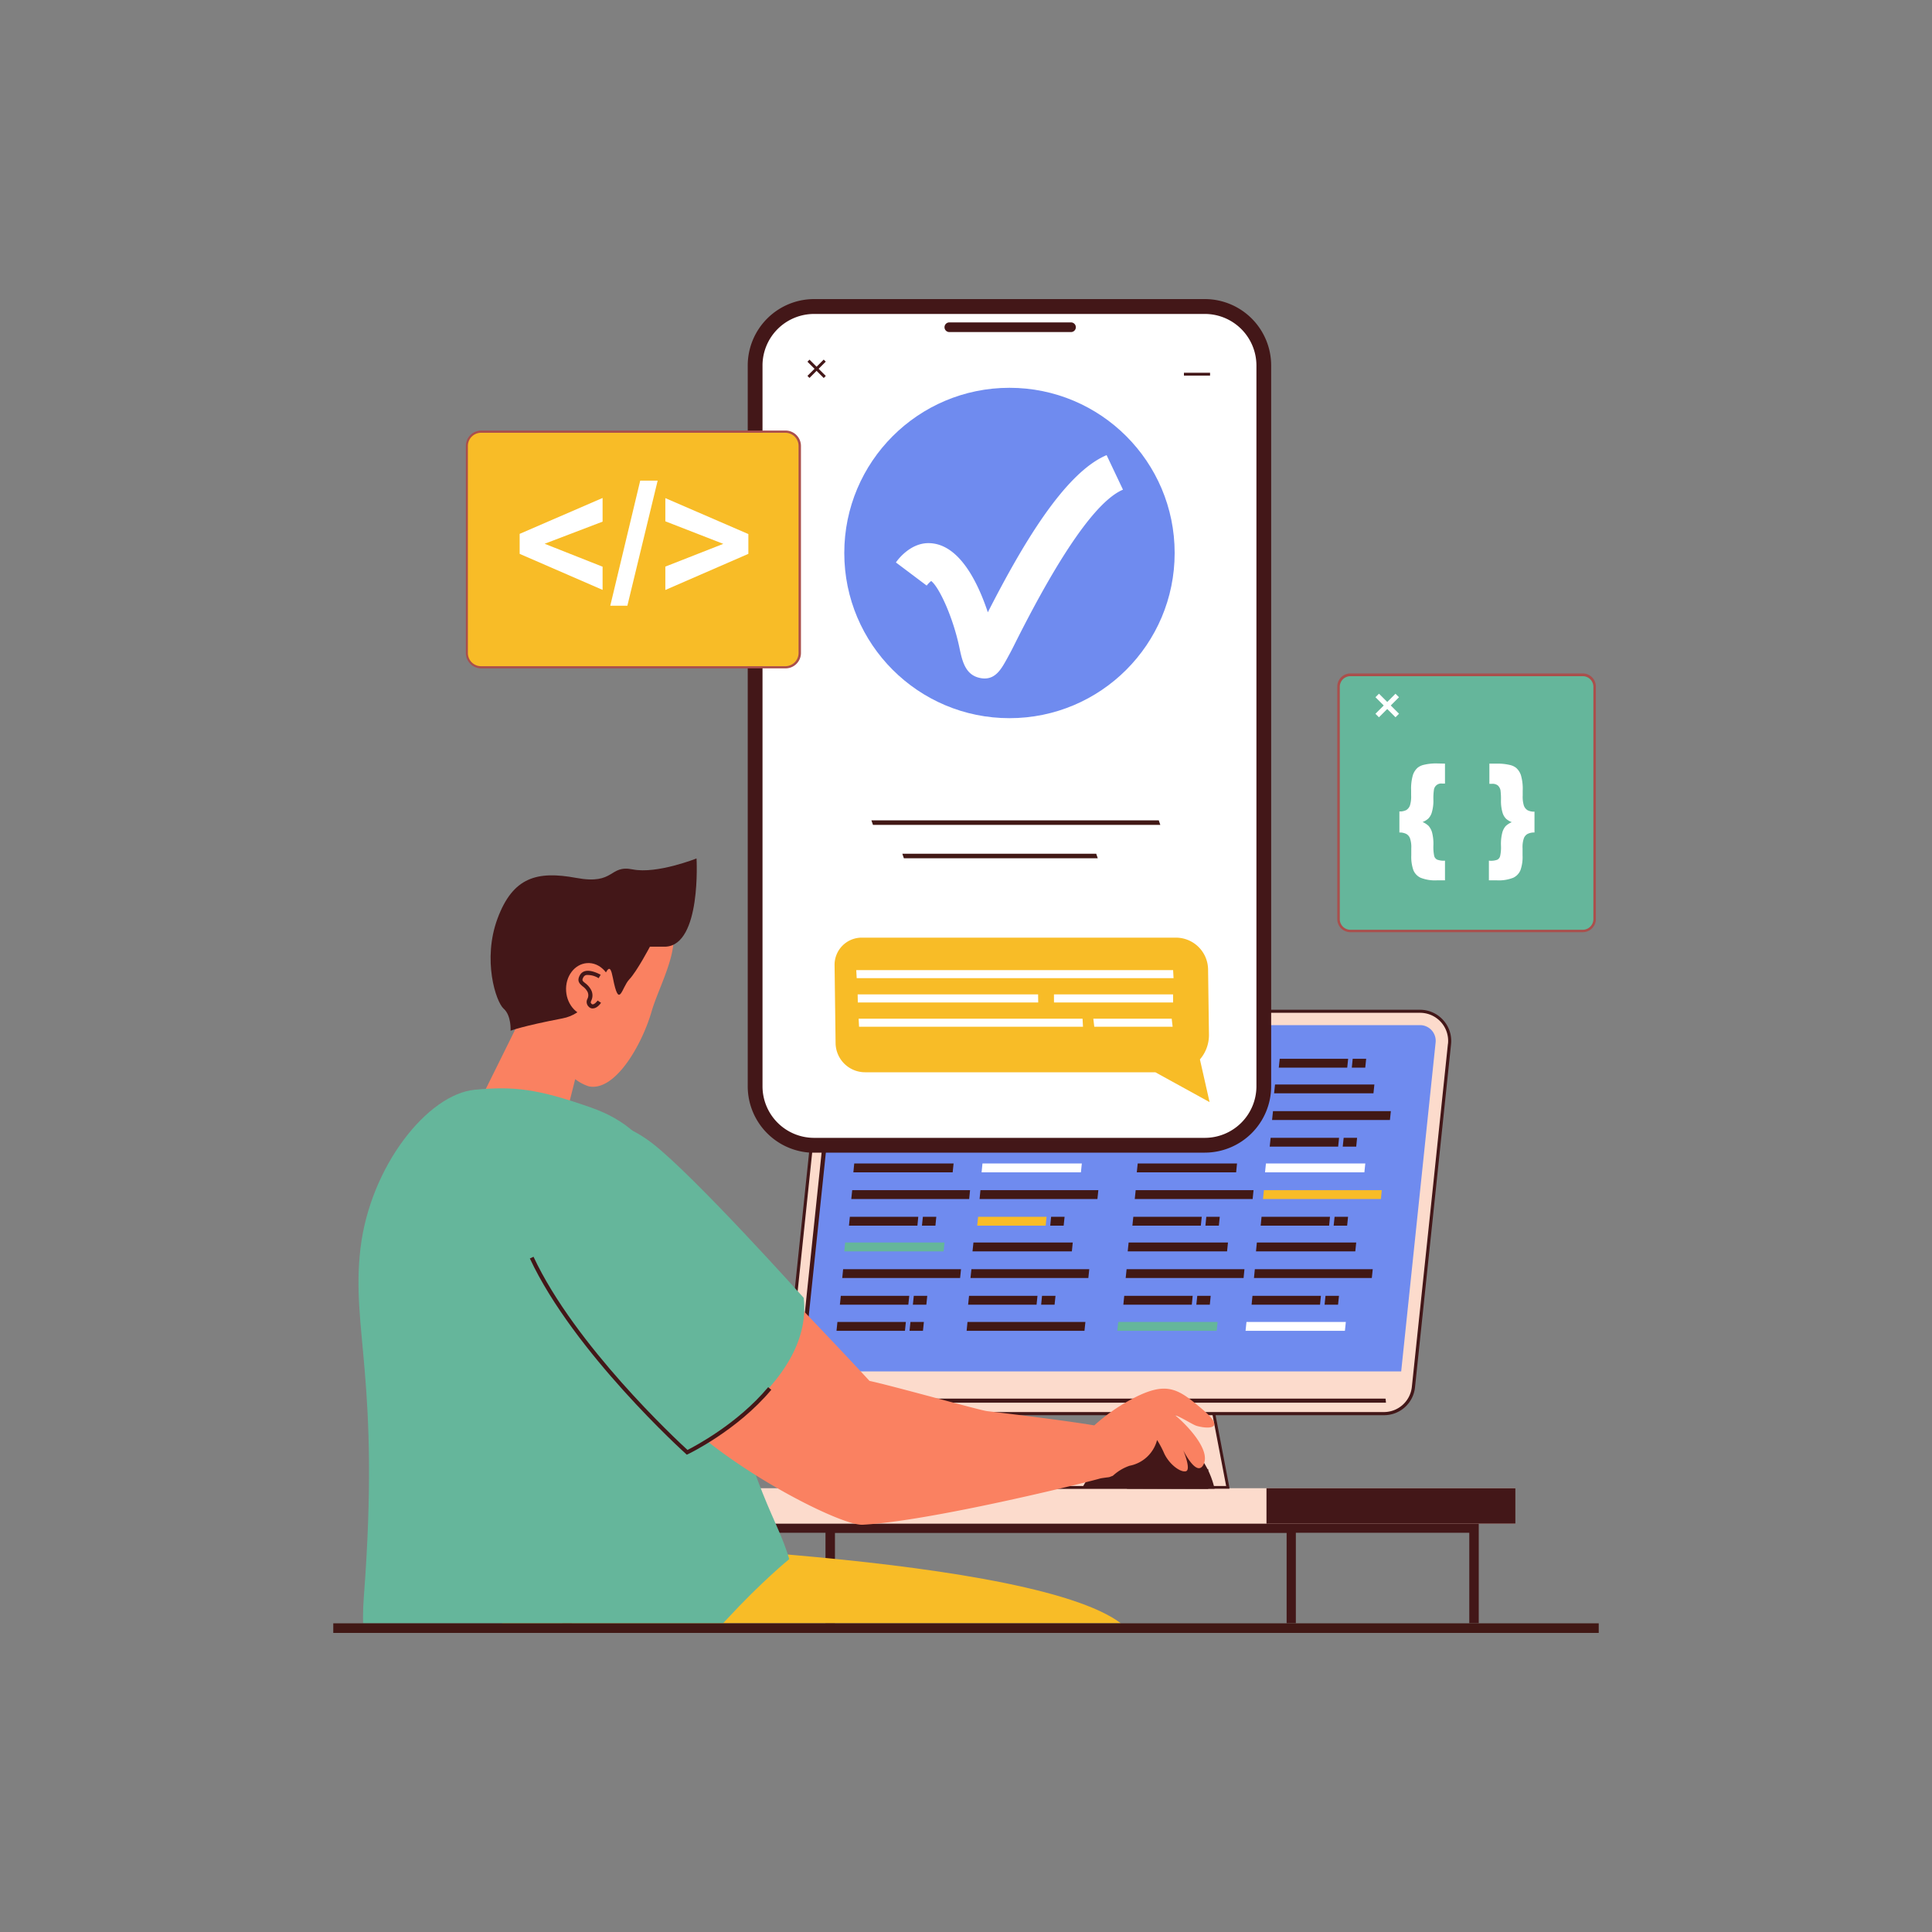 <svg xmlns="http://www.w3.org/2000/svg" xmlns:xlink="http://www.w3.org/1999/xlink" width="650" height="650" data-name="Layer 1" viewBox="0 0 400 400"><rect x="0" y="0" width="400" height="400" fill="#808080" stroke="none"/><defs><linearGradient id="a" x1="-1739.91" x2="-1757.79" y1="452.32" y2="328.66" gradientTransform="matrix(-1 0 0 1 -1603.03 0)" gradientUnits="userSpaceOnUse"><stop class="stopColor001b8e svgShape" offset="0" stop-color="#001b8e"/><stop class="stopColor0073d6 svgShape" offset="1" stop-color="#0073d6"/></linearGradient><linearGradient xlink:href="#a" id="c" x1="-1795.52" x2="-1813.4" y1="460.36" y2="336.71"/><clipPath id="b"><path fill="none" d="M69.61 166.67h247.42v169.4H69.61z"/></clipPath></defs><g class="color000 svgShape" clip-path="url(#b)"><path fill="#431718" d="M170.91 315.34h135.25v113.82H170.91Zm133.29 2H172.87V427.2H304.2Z" class="color431718 svgShape"/><path fill="#431718" d="M116.38 315.34h151.91v113.82H116.38Zm150 2h-148V427.2h148Z" class="color431718 svgShape"/><path fill="#fcdbcc" d="M313.75 315.46H107.19v-7.34h206.56z" class="colorfcdbcc svgShape"/><path fill="#431718" d="M313.75 315.46h-51.54v-7.34h51.54z" class="color431718 svgShape"/><path fill="#fcdbcc" d="M254.22 308h-20.59l-7.47-38.9a10.11 10.11 0 0 1 9.93-12 10.11 10.11 0 0 1 9.93 8.2Z" class="colorfcdbcc svgShape"/><path fill="#431718" d="m254.52 307.91-2.87-15-.06-.3-.06-.3-.37-1.94-.16-.84-1.08-5.63-3.6-18.75a10.42 10.42 0 0 0-20.46 3.93l2.85 14.82 1.08 5.63.16.84.37 1.94.06.3.06.3 2.13 11.12v.12l.06.31.05.3v.12l.53 2.74.06.3.06.3h21.21Zm-20.64-.25-.53-2.74v-.12l-.06-.3-.06-.31v-.12L231.05 293l-.06-.3-.06-.3-.37-1.94-.16-.84-1.08-5.63-2.87-14.99a9.82 9.82 0 0 1 19.28-3.7l3.57 18.64 1.09 5.63.16.84.37 1.94.06.3.06.3 2.82 14.71Z" class="color431718 svgShape"/><path fill="#431718" d="m233.34 299.27.82-.16-5.85-30.47a7.92 7.92 0 0 1 15.56-3l3.49 18.2.83-.16-3.5-18.2a8.76 8.76 0 1 0-17.2 3.3Z" class="color431718 svgShape"/><path fill="#fcdbcc" d="M195.25 304.49h54.55v3.47h-54.55z" class="colorfcdbcc svgShape"/><path fill="#431718" d="M195 304.19v4.07h55.16v-4.07Zm54.55 3.47h-53.99v-2.86h53.94Z" class="color431718 svgShape"/><path fill="#431718" d="M195.25 304.07h44.74v.84h-44.74z" class="color431718 svgShape"/><path fill="#fcdbcc" d="M169 292.65h117.56a6.13 6.13 0 0 0 6.1-5.49l7.44-71a6.13 6.13 0 0 0-6.1-6.76H176.41a6.13 6.13 0 0 0-6.1 5.49l-7.44 71a6.13 6.13 0 0 0 6.13 6.76" class="colorfcdbcc svgShape"/><path fill="#431718" d="M298.78 211.18a6.45 6.45 0 0 0-4.78-2.12H176.41a6.41 6.41 0 0 0-6.4 5.75l-7.44 71A6.44 6.44 0 0 0 169 293h117.56a6.43 6.43 0 0 0 6.4-5.76l4-38 3.47-33.07a6.43 6.43 0 0 0-1.65-4.99m1 4.91-3.47 33.14-4 37.89a5.82 5.82 0 0 1-5.8 5.23H169a5.84 5.84 0 0 1-5.8-6.44l7.44-71a5.81 5.81 0 0 1 5.8-5.22H294a5.81 5.81 0 0 1 5.79 6.43Z" class="color431718 svgShape"/><path fill="#6f8bef" d="m297.23 215.82-7.13 68.12H166l7.21-68.79a3.24 3.24 0 0 1 3.23-2.91H294a3.25 3.25 0 0 1 3.23 3.58" class="color6f8bef svgShape"/><path fill="#431718" d="M169 290.41h117.95l-.08-.84a1.6 1.6 0 0 1-.31 0H169a3.06 3.06 0 0 1-3-3.37l7.44-71a3 3 0 0 1 3-2.73v-.85a3.88 3.88 0 0 0-3.87 3.49l-7.44 71a3.9 3.9 0 0 0 3.87 4.3" class="color431718 svgShape"/><path fill="#411815" d="m188.06 270.12.19-1.83h-14.17l-.19 1.83zm10.72-5.52.19-1.83h-24.41l-.18 1.83z" class="color411815 svgShape"/><path fill="#65b69b" d="m195.36 259.08.19-1.83h-20.57l-.18 1.83z" class="color65b69b svgShape"/><path fill="#411815" d="m191.79 270.12.19-1.83h-2.79l-.19 1.83zm-4.43 5.41.19-1.83h-14.17l-.19 1.83zm3.73 0 .19-1.83h-2.78l-.19 1.83zm23.52-5.41.19-1.83h-14.17l-.19 1.83zm10.72-5.52.19-1.83h-24.4l-.19 1.83zm-.8 10.93.19-1.83h-24.41l-.18 1.83zm-2.61-16.45.18-1.83h-20.56l-.19 1.83zm-3.58 11.04.19-1.83h-2.79l-.18 1.83zm-28.4-16.36.18-1.83h-14.17l-.18 1.83zm10.72-5.52.18-1.83h-24.4l-.19 1.83zm-3.42-5.52.19-1.83h-20.57l-.18 1.83zm-3.57 11.04.18-1.83h-2.78l-.19 1.83z" class="color411815 svgShape"/><path fill="#f8bc27" d="m216.49 253.76.19-1.83h-14.17l-.19 1.83z" class="colorf8bc27 svgShape"/><path fill="#411815" d="m227.21 248.24.19-1.83h-24.41l-.18 1.83z" class="color411815 svgShape"/><path fill="#fff" d="m223.79 242.72.19-1.83h-20.57l-.18 1.83z" class="colorfff svgShape"/><path fill="#411815" d="m220.22 253.76.19-1.83h-2.79l-.18 1.83zm-28.41-16.36.19-1.83h-14.17l-.18 1.83zm10.73-5.52.18-1.83h-24.4l-.19 1.83zm-3.42-5.52.19-1.83h-20.57l-.19 1.83zm-3.57 11.04.18-1.83h-2.78l-.19 1.83z" class="color411815 svgShape"/><path fill="#65b69b" d="m218.37 237.4.19-1.83h-14.17l-.19 1.83z" class="color65b69b svgShape"/><path fill="#411815" d="m229.09 231.88.19-1.83h-24.41l-.18 1.83zm-3.42-5.52.19-1.83h-20.57l-.19 1.83z" class="color411815 svgShape"/><path fill="#65b69b" d="m222.1 237.4.19-1.83h-2.79l-.19 1.83z" class="color65b69b svgShape"/><path fill="#411815" d="m193.69 221.04.19-1.83h-14.17l-.19 1.83zm3.74 0 .18-1.83h-2.79l-.18 1.83zm22.82 0 .18-1.83h-14.17l-.18 1.83zm3.73 0 .18-1.83h-2.78l-.19 1.83zm22.77 49.08.18-1.83h-14.17l-.18 1.83zm10.72-5.52.18-1.83h-24.4l-.19 1.83zm-3.42-5.52.19-1.83h-20.57l-.19 1.83zm-3.57 11.04.18-1.83h-2.78l-.19 1.83zm22.82 0 .18-1.83h-14.17l-.18 1.83zm10.72-5.52.19-1.83H259.8l-.18 1.83zm-3.42-5.52.19-1.83h-20.57l-.18 1.83zm-3.57 11.04.19-1.83h-2.79l-.19 1.83zm-28.41-16.36.19-1.83h-14.17l-.19 1.83zm10.73-5.52.18-1.83h-24.4l-.19 1.83zm-3.42-5.52.18-1.83h-20.56l-.19 1.83zm-3.58 11.04.19-1.83h-2.79l-.18 1.83zm22.83 0 .18-1.83h-14.17l-.18 1.83z" class="color411815 svgShape"/><path fill="#f8bc27" d="m285.9 248.24.18-1.83h-24.4l-.19 1.83z" class="colorf8bc27 svgShape"/><path fill="#fff" d="m282.48 242.72.19-1.83H262.1l-.19 1.83z" class="colorfff svgShape"/><path fill="#411815" d="m278.91 253.76.19-1.83h-2.79l-.19 1.83zM250.5 237.4l.19-1.83h-14.17l-.19 1.83zm10.72-5.52.19-1.83H237l-.18 1.83zm-3.41-5.52.18-1.83h-20.56l-.19 1.83zm-3.58 11.04.19-1.83h-2.79l-.19 1.83zm22.82 0 .19-1.83h-14.17l-.19 1.83zm10.72-5.52.19-1.83h-24.4l-.19 1.83zm-3.41-5.52.19-1.83h-20.57l-.19 1.83zm-3.57 11.04.18-1.83h-2.78l-.19 1.83z" class="color411815 svgShape"/><path fill="#65b69b" d="m251.9 275.53.19-1.83h-20.57l-.19 1.83z" class="color65b69b svgShape"/><path fill="#fff" d="m278.45 275.53.19-1.83h-20.57l-.19 1.83z" class="colorfff svgShape"/><path fill="#411815" d="m252.38 221.04.18-1.83H238.4l-.19 1.83zm3.73 0 .19-1.83h-2.79l-.19 1.83zm22.82 0 .19-1.83h-14.17l-.19 1.83zm3.73 0 .19-1.83h-2.79l-.18 1.83z" class="color411815 svgShape"/><path fill="#431718" d="M251.46 308.23s-1.92-10.39-10.82-10.39c-9.89 0-14.24 5.84-16.62 10.29Z" class="color431718 svgShape"/><path fill="url(#a)" d="M146.9 350.9c-7.29 8-12.7 14.57-22.77 37.69-2.86 6.56-10.88 13.29-10.88 13.29 4.74-2.38 33.12 40.51 13.15 40.83 0 0 14.22 3 31.2-16.71s25.33-66 23.68-76.34-21.64-12.66-34.38 1.24"/><path fill="#431718" d="M181.28 349.66c-1.66-10.35-21.64-12.64-34.38 1.24a88.1 88.1 0 0 0-14.64 20.58c1 .06 2.22.16 2.79.18a44 44 0 0 1 6 .65 20.61 20.61 0 0 1 15 10.5c6.72 12.24-.32 27.18-8.3 36.8a71.4 71.4 0 0 1-14.64 12.93c1 5.77-.47 10.07-6.74 10.17 0 0 14.22 3 31.2-16.71s25.36-66 23.71-76.34" class="color431718 svgShape"/><path fill="url(#c)" d="M203.68 350.9c-7.3 8-12.7 14.57-22.78 37.69-2.9 6.56-10.9 13.29-10.9 13.29 4.73-2.38 33.11 40.51 13.15 40.83 0 0 14.21 3 31.19-16.71s25.34-66 23.68-76.34-21.61-12.66-34.34 1.24"/><path fill="#f8bc27" d="M116.55 369.08c9.28 3.12 26.18 1.49 43.7 1.49s51.67 2.27 61.82-2.29c7.23-3.25 23.79-14.23 12.25-30S126 319.5 115.82 319.1s-24.16 41.61.73 49.98" class="colorf8bc27 svgShape"/><path fill="#431718" d="m124.76 351.83.53-1.6-.79-.26-.54 1.59zm14.58 4.17.41-1.63 1.62.4-.39 1.63zm-4.07-1 .43-1.62 1.62.42-.42 1.63zm-4.06-1.12.46-1.62 1.61.46-.45 1.62zm-4-1.2.5-1.6 1.6.48-.49 1.61z" class="color431718 svgShape"/><path fill="#fa8161" d="M108.13 210.2a29.7 29.7 0 0 1 1.87-17.11c2.63-6.11 12.86-9.82 26.31-3.81 7 3.12.38 13.92-1.39 20.09-2 6.93-7.54 16.65-13 15.55a9 9 0 0 1-2.83-1.5l-2.09 8.27s-11.9 3-17-5.06Z" class="colorfa8161 svgShape"/><path fill="#431718" d="M137.81 196h-3.25s-2.69 5.11-4.28 6.78-2.08 6.39-3.39-.33-2 6.78-10.4 8.39-10.78 2.56-10.78 2.56.2-3.12-1.43-4.56-4.44-10.16-1.26-18.7 8.17-9.88 16.28-8.38S126 179 131 180s13.21-2.27 13.21-2.27 1.03 17.89-6.4 18.27" class="color431718 svgShape"/><path fill="#65b69b" d="M122.32 229.29c14.28 5 18.38 16.25 26.23 48.73s12.2 35.75 14.86 44.78c0 0-22 17.66-38.56 47.81 0 0-53 5.51-49.53-39.88s-2.71-55.4-.68-72.34 13.9-31.84 23.66-32.77c8.04-.76 13-.21 24.02 3.67" class="color65b69b svgShape"/><path fill="#fa8161" d="M117.21 205.21c.2 3 2.48 5.36 5.08 5.18s4.54-2.78 4.34-5.81-2.48-5.36-5.08-5.18-4.55 2.77-4.34 5.81" class="colorfa8161 svgShape"/><path fill="#431718" d="M122.49 208.77a.9.9 0 0 0 .36 0c.83-.07 1.5-1 1.58-1.16l-.7-.46c-.17.24-.62.76-1 .79a.3.3 0 0 1-.27-.13c-.21-.21-.19-.32 0-.74a2.45 2.45 0 0 0-.09-2.14 4.3 4.3 0 0 0-1.22-1.39c-.58-.47-.72-.58-.35-1.24a.9.9 0 0 1 .56-.43 4.27 4.27 0 0 1 2.58.66l.43-.73c-.08 0-1.89-1.09-3.23-.74a1.7 1.7 0 0 0-1.07.82c-.73 1.28 0 1.83.55 2.32a3.3 3.3 0 0 1 1 1.11 1.63 1.63 0 0 1 0 1.49 1.36 1.36 0 0 0 .24 1.6 1.17 1.17 0 0 0 .63.37" class="color431718 svgShape"/><path fill="#fa8161" d="M249.07 291.89c-5.27-4.5-7.56-6.15-15.17-2a39.3 39.3 0 0 0-7.34 5.22l-1.69-.27a1.1 1.1 0 0 0-.31-.05c-5.89-.89-13.64-1.86-20.28-2.64-2.2-.38-19.72-5.29-24.26-6.25-5.32-5.79-16.22-17.17-16.22-17.17-14.63-13.24-36.68 7.58-26.86 20.42s36.72 26.79 41.66 26.53c13.83-.72 45.89-8.62 49.3-9.61.57-.09 1.09-.16 1.58-.22a1.5 1.5 0 0 0 .58-.19.93.93 0 0 0 .43-.19 9.7 9.7 0 0 1 3.37-2 7.29 7.29 0 0 0 5.7-5.33 20 20 0 0 1 1.34 2.47c1 2.43 3.42 4.27 4.61 4s-.54-4.37-.54-4.37 2.84 5.85 4.24 2.9-3.28-7.84-5.36-9.66a9 9 0 0 0-.71-.57c1.71.66 3.57 1.92 4.52 2.27 1.6.52 6.68 1.21 1.41-3.29" class="colorfa8161 svgShape"/><path fill="#65b69b" d="M112.58 234.41c-4.54 3-8.78 8.15-4.8 20.74s19.5 32.5 34.26 45.3c0 0 26.47-13.18 24.36-31.75 0 0-22.67-25.29-31.36-32s-17.45-5.58-22.46-2.29" class="color65b69b svgShape"/><path fill="#431718" d="m142.19 301.18.26-.12c.1-.05 10.15-4.85 17.24-13.32l-.65-.54c-6.34 7.58-15.11 12.18-16.7 13-2.33-2.14-23.33-21.69-31.88-40l-.76.35C118.78 280 141.76 300.79 142 301Z" class="color431718 svgShape"/></g><path fill="#431718" d="M263.18 75.65V224.9a13.76 13.76 0 0 1-13.74 13.74h-81.71a13.76 13.76 0 0 1-12.92-13.71V75.65a13.76 13.76 0 0 1 13.74-13.73h80.89a13.75 13.75 0 0 1 13.74 13.73" class="color431718 svgShape"/><path fill="#fff" d="M260.13 75.65V224.9a10.69 10.69 0 0 1-10.69 10.68h-80.89a10.68 10.68 0 0 1-10.68-10.68V75.65A10.68 10.68 0 0 1 168.55 65h80.89a10.69 10.69 0 0 1 10.69 10.65" class="colorfff svgShape"/><circle cx="209" cy="114.49" r="34.2" fill="#6f8bef" class="color6f8bef svgShape"/><path fill="#431718" d="M221.74 66.75h-25.19a1 1 0 1 0 0 2h25.19a1 1 0 0 0 0-2m-54.568 11.075 3.369-3.377.424.424-3.368 3.377z" class="color431718 svgShape"/><path fill="#431718" d="m167.173 74.887.424-.425 3.373 3.373-.424.425zm77.947 2.283h5.41v.6h-5.41z" class="color431718 svgShape"/><path fill="#fff" d="M203.86 140.47a4.5 4.5 0 0 1-.94-.1c-3.09-.62-3.71-3.54-4.3-6.36-1.33-6.29-4.19-12.47-5.83-13.72a5.6 5.6 0 0 0-.93.95l-6.37-4.79c.68-1 3.19-4 6.72-4 6.36 0 10.26 8.16 12.31 14.32 6.95-13.62 15.81-28.84 24.59-32.54l3.39 7.15c-5.33 2.25-12.78 12.81-22.14 31.41-.61 1.23-1.06 2.11-1.36 2.65l-.51.94c-1.11 2-2.25 4.09-4.63 4.09" class="colorfff svgShape"/><path fill="#f8bc27" d="M243.42 194.13h-65a5.62 5.62 0 0 0-5.63 5.7L173 216a6.11 6.11 0 0 0 6.1 6h60.1l11.23 6.18-2-8.84a7.7 7.7 0 0 0 1.87-5.12l-.18-13.52a6.67 6.67 0 0 0-6.7-6.57" class="colorf8bc27 svgShape"/><path fill="#fff" d="m224.22 212.58-.09-1.67h-46.36l.09 1.67zm-9.27-5.03-.02-1.67h-37.36l.03 1.67zm28.02-5.03-.09-1.67h-65.6l.09 1.67zm-.19 10.06-.19-1.67h-16.23l.2 1.67zm.1-5.03-.01-1.67h-24.66l.01 1.67z" class="colorfff svgShape"/><path fill="#411815" d="M240.23 170.78h-59.49l-.33-.94h59.5zm-12.95 6.92h-40.14l-.32-.94h40.14z" class="color411815 svgShape"/><path fill="#65b69b" d="M279.58 139.7h48.12a2.46 2.46 0 0 1 2.46 2.46v48.11a2.46 2.46 0 0 1-2.46 2.46h-48.12a2.45 2.45 0 0 1-2.45-2.45v-48.13a2.46 2.46 0 0 1 2.45-2.45" class="color65b69b svgShape"/><path fill="#aa4f4c" d="M327.7 193h-48.12a2.71 2.71 0 0 1-2.71-2.72v-48.13a2.71 2.71 0 0 1 2.71-2.72h48.12a2.72 2.72 0 0 1 2.71 2.72v48.11a2.72 2.72 0 0 1-2.71 2.74m-48.12-53a2.19 2.19 0 0 0-2.19 2.19v48.11a2.2 2.2 0 0 0 2.19 2.2h48.12a2.2 2.2 0 0 0 2.19-2.2v-48.15a2.19 2.19 0 0 0-2.19-2.15Z" class="coloraa4f4c svgShape"/><path fill="#fff" d="m284.769 147.78 4.15-4.15.729.727-4.151 4.151z" class="colorfff svgShape"/><path fill="#fff" d="m284.776 144.35.728-.728 4.15 4.15-.728.73zm14.394 13.75v4.13h-.57a1.52 1.52 0 0 0-1.73 1.35 12.6 12.6 0 0 0-.1 2.07 8.4 8.4 0 0 1-.36 2.66 3 3 0 0 1-.72 1.19 3.8 3.8 0 0 1-1.16.69 4.2 4.2 0 0 1 1.25.81 3.6 3.6 0 0 1 .7 1.29 9.5 9.5 0 0 1 .29 2.74 9 9 0 0 0 .17 2.21 1.2 1.2 0 0 0 .59.73 3.9 3.9 0 0 0 1.64.22v4.07h-1.59a8.1 8.1 0 0 1-3.48-.54 3 3 0 0 1-1.47-1.55 8.3 8.3 0 0 1-.44-3.08v-1.47a5.6 5.6 0 0 0-.27-2.07 1.7 1.7 0 0 0-.76-.89 3 3 0 0 0-1.43-.3V168a2.83 2.83 0 0 0 1.45-.3 1.9 1.9 0 0 0 .73-.92 6.2 6.2 0 0 0 .25-2.11v-1a10 10 0 0 1 .37-3.22 3.5 3.5 0 0 1 1-1.52 3.26 3.26 0 0 1 1.34-.6 10.8 10.8 0 0 1 2.55-.27zm10.83 0a11 11 0 0 1 2.56.27 3.2 3.2 0 0 1 1.33.6 3.5 3.5 0 0 1 1 1.52 10 10 0 0 1 .37 3.22v1a6.2 6.2 0 0 0 .25 2.11 1.9 1.9 0 0 0 .74.92 2.8 2.8 0 0 0 1.45.3v4.32a3 3 0 0 0-1.44.3 1.73 1.73 0 0 0-.76.89 5.6 5.6 0 0 0-.27 2.07v1.47a8.1 8.1 0 0 1-.44 3.08 3 3 0 0 1-1.47 1.55 8.1 8.1 0 0 1-3.48.54h-1.58v-4.07A3.9 3.9 0 0 0 310 178a1.2 1.2 0 0 0 .58-.73 8.3 8.3 0 0 0 .18-2.21 9.5 9.5 0 0 1 .29-2.74 3.4 3.4 0 0 1 .69-1.29 4.3 4.3 0 0 1 1.26-.81 4 4 0 0 1-1.17-.69 3 3 0 0 1-.72-1.19 8.5 8.5 0 0 1-.35-2.66 14 14 0 0 0-.1-2.07 1.86 1.86 0 0 0-.56-1 1.8 1.8 0 0 0-1.18-.33h-.56v-4.18z" class="colorfff svgShape"/><rect width="68.96" height="48.79" x="96.64" y="89.37" fill="#f8bc27" class="colorf8bc27 svgShape" rx="2.96"/><path fill="#aa4f4c" d="M162.64 138.38h-63a3.19 3.19 0 0 1-3.19-3.18V92.33a3.2 3.2 0 0 1 3.19-3.19h63a3.2 3.2 0 0 1 3.19 3.19v42.87a3.19 3.19 0 0 1-3.19 3.18M99.6 89.6a2.73 2.73 0 0 0-2.73 2.73v42.87a2.73 2.73 0 0 0 2.73 2.73h63a2.73 2.73 0 0 0 2.73-2.73V92.33a2.73 2.73 0 0 0-2.73-2.73Z" class="coloraa4f4c svgShape"/><path fill="#fff" d="m124.76 122.13-17.17-7.46v-4.14l17.17-7.43v4.9l-12 4.58 12 4.75zm1.59 3.28 6.2-25.9h3.61l-6.27 25.9zm11.4-3.26v-4.84l12-4.71-12-4.67v-4.8l17.19 7.44v4.1z" class="colorfff svgShape"/><path fill="#411815" d="M69 336.09h262v1.99H69z" class="color411815 svgShape"/></svg>